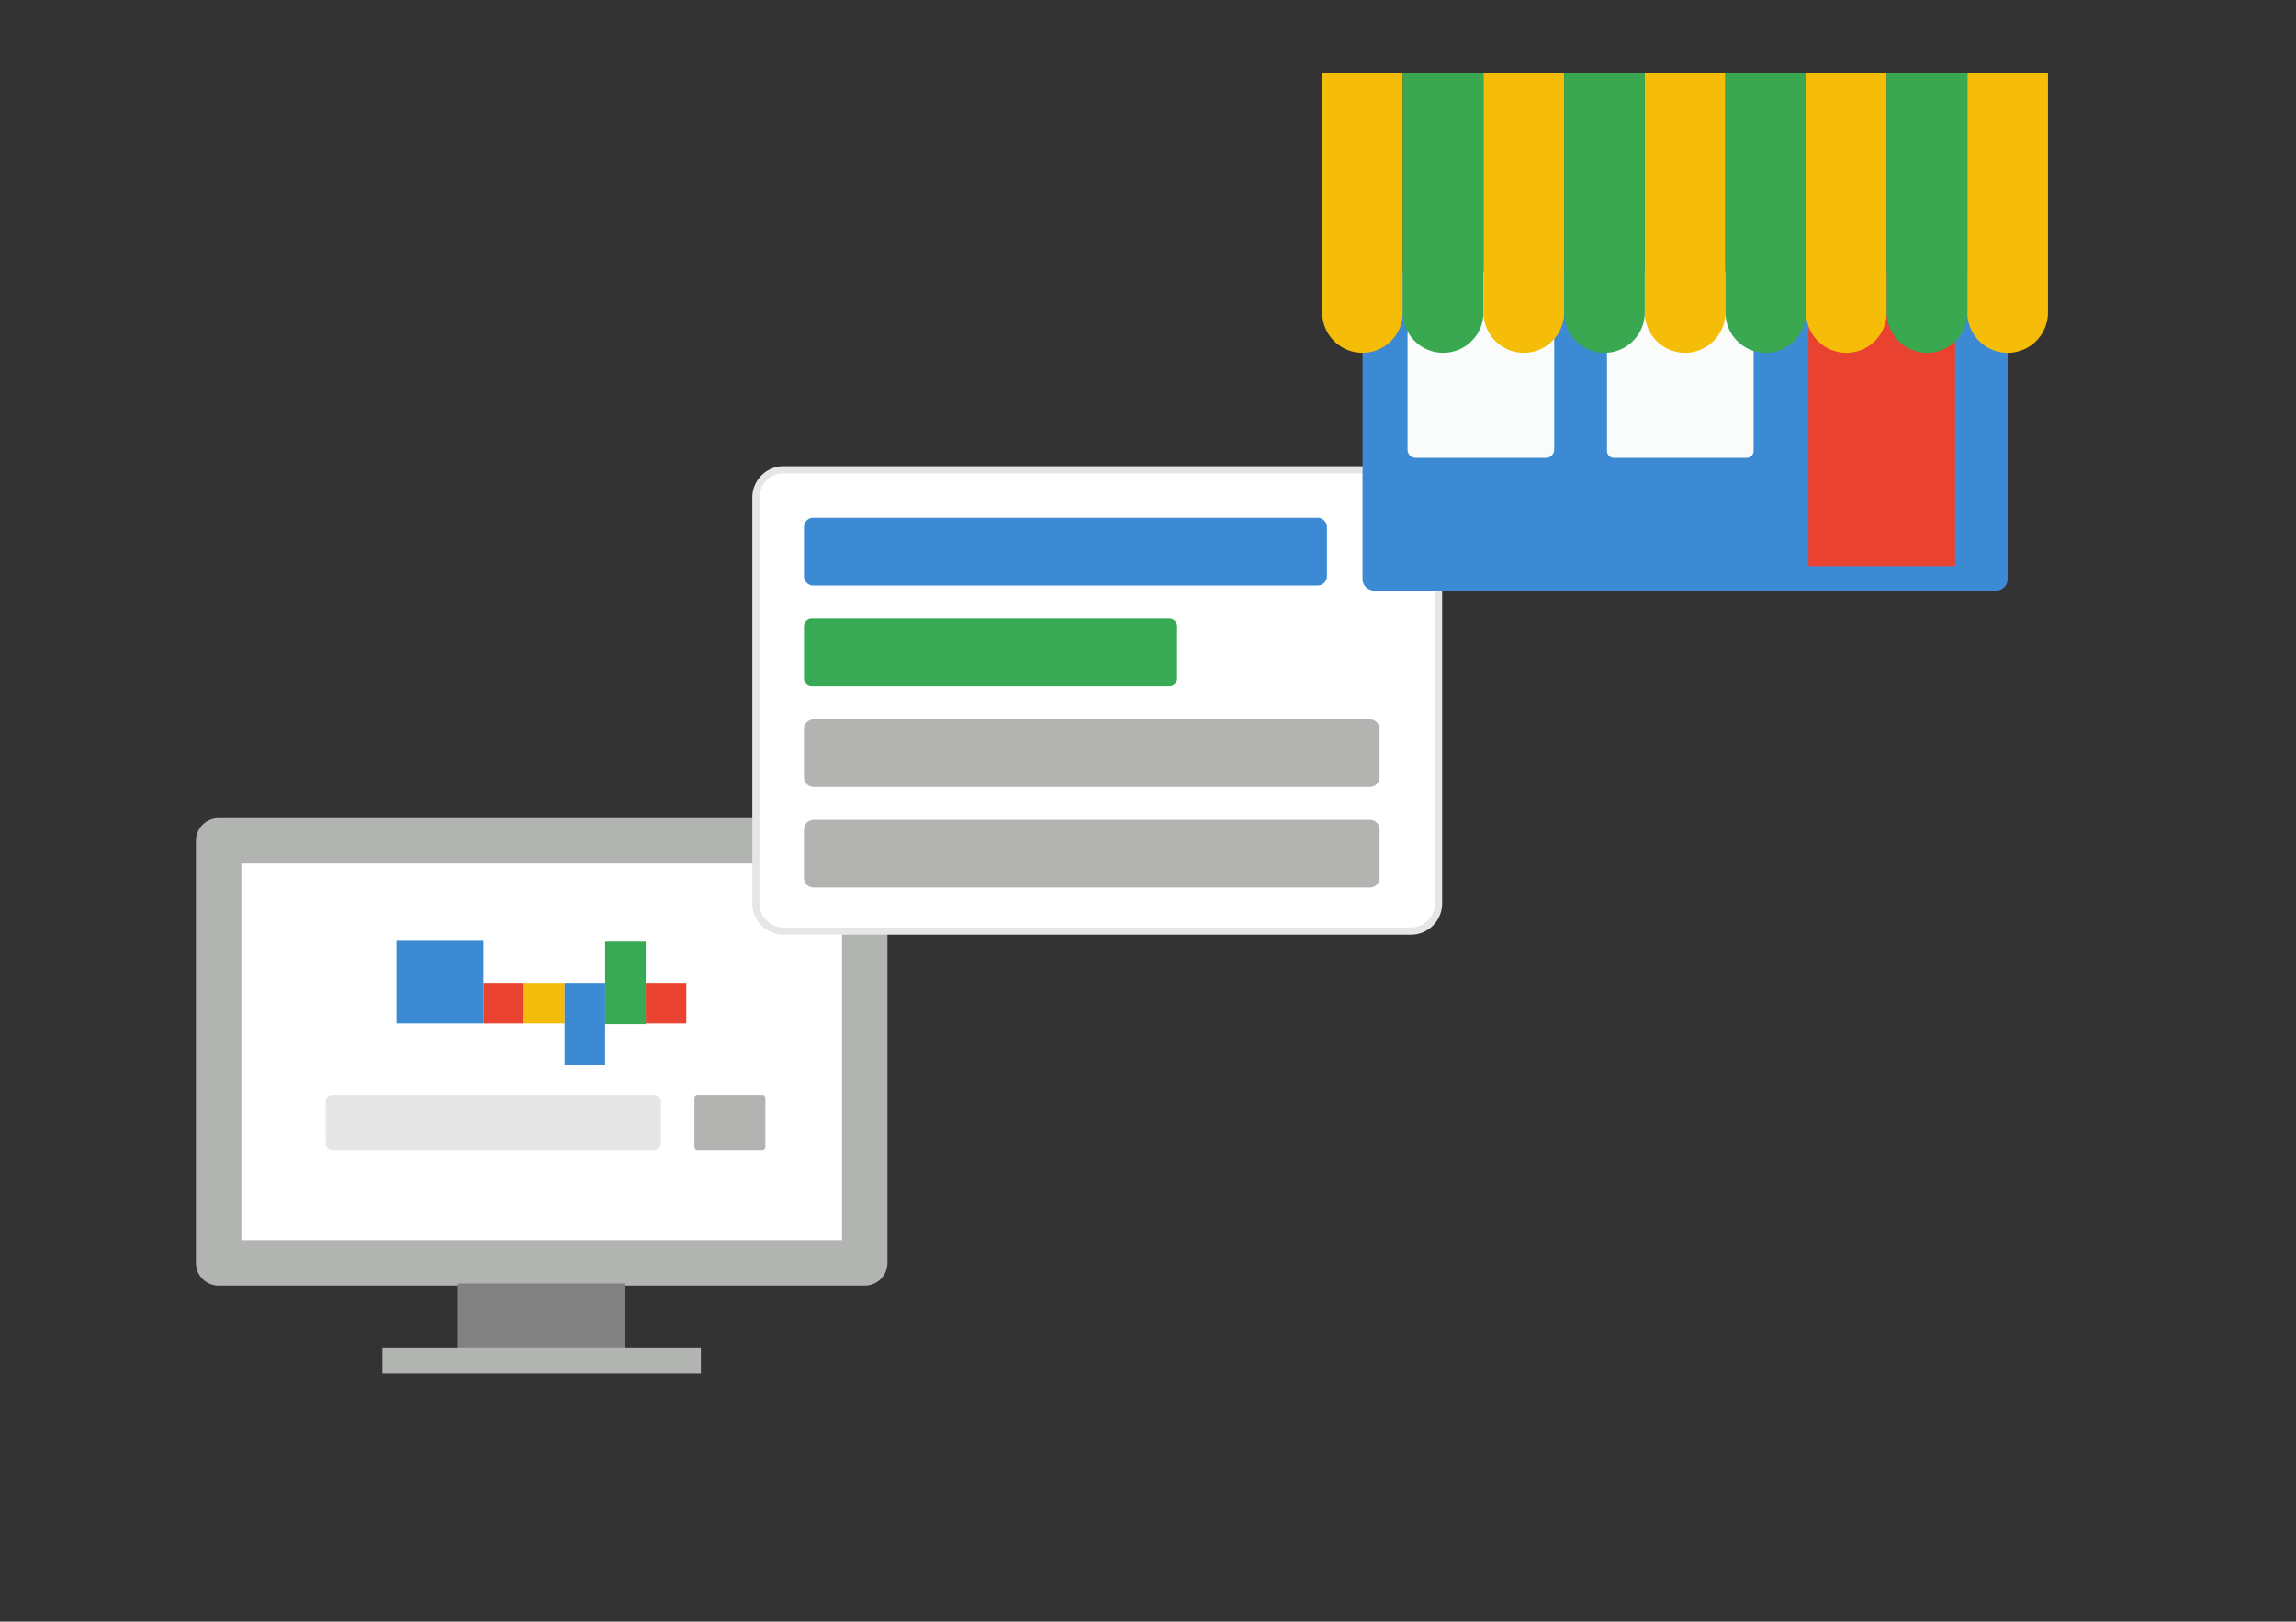 <svg xmlns="http://www.w3.org/2000/svg" xmlns:xlink="http://www.w3.org/1999/xlink" width="960" height="678" viewBox="0 0 960 678"><rect x="0" y="0" width="960" height="678" fill="#333333" stroke="none"/><defs><clipPath id="clip-Tavola_da_disegno_5"><rect width="960" height="678"></rect></clipPath></defs><g id="Tavola_da_disegno_5" data-name="Tavola da disegno &#x2013; 5" clip-path="url(#clip-Tavola_da_disegno_5)"><g id="Raggruppa_86602" data-name="Raggruppa 86602" transform="translate(-938.081 -174.572)"><rect id="Rettangolo_7796" data-name="Rettangolo 7796" width="270.124" height="176.484" transform="translate(1029.5 526.111)" fill="#fff" stroke="#b2b4b2" stroke-linejoin="round" stroke-width="19"></rect><rect id="Rettangolo_7787" data-name="Rettangolo 7787" width="36.389" height="34.917" transform="translate(1103.822 567.563)" fill="#3d8ad4"></rect><rect id="Rettangolo_7788" data-name="Rettangolo 7788" width="16.963" height="16.963" transform="translate(1140.212 585.517)" fill="#ea4231"></rect><rect id="Rettangolo_7789" data-name="Rettangolo 7789" width="16.963" height="16.963" transform="translate(1208.064 585.517)" fill="#ea4231"></rect><rect id="Rettangolo_7790" data-name="Rettangolo 7790" width="16.963" height="16.963" transform="translate(1157.175 585.517)" fill="#f3bc0a"></rect><rect id="Rettangolo_7791" data-name="Rettangolo 7791" width="16.963" height="34.483" transform="translate(1174.138 585.517)" fill="#3d8ad4"></rect><rect id="Rettangolo_7792" data-name="Rettangolo 7792" width="16.963" height="34.483" transform="translate(1191.101 568.276)" fill="#38a954"></rect><path id="Tracciato_107327" data-name="Tracciato 107327" d="M236.78,121.315H209.723a1.293,1.293,0,0,0-1.293,1.292v20.518a1.293,1.293,0,0,0,1.293,1.293H236.78a1.292,1.292,0,0,0,1.292-1.293V122.607a1.292,1.292,0,0,0-1.292-1.292" transform="translate(1020 511)" fill="#b3b3b2"></path><path id="Tracciato_107328" data-name="Tracciato 107328" d="M191.593,121.315H57.041a2.811,2.811,0,0,0-2.811,2.81v17.482a2.812,2.812,0,0,0,2.811,2.811H191.593a2.811,2.811,0,0,0,2.81-2.811V124.125a2.81,2.81,0,0,0-2.81-2.81" transform="translate(1020 511)" fill="#e6e6e6"></path><rect id="Rettangolo_7793" data-name="Rettangolo 7793" width="70.087" height="27.321" transform="translate(1129.495 711.206)" fill="#818281"></rect><rect id="Rettangolo_7794" data-name="Rettangolo 7794" width="133.172" height="10.594" transform="translate(1097.953 738.223)" fill="#b2b4b2"></rect></g><g id="Raggruppa_86601" data-name="Raggruppa 86601" transform="translate(-921.081 -177.593)"><path id="Tracciato_107321" data-name="Tracciato 107321" d="M902.977,6.008H640.714A11.588,11.588,0,0,0,629.125,17.6v169.72A11.588,11.588,0,0,0,640.714,198.9H902.977a11.588,11.588,0,0,0,11.588-11.588V17.6A11.588,11.588,0,0,0,902.977,6.008" transform="translate(608 368)" fill="#fff" stroke="#e6e6e6" stroke-width="3"></path><path id="Tracciato_107324" data-name="Tracciato 107324" d="M864.019,26.061H653.111a3.888,3.888,0,0,0-3.888,3.888V50.512a3.888,3.888,0,0,0,3.888,3.888H864.019a3.888,3.888,0,0,0,3.888-3.888V29.949a3.888,3.888,0,0,0-3.888-3.888" transform="translate(608 368)" fill="#3d8ad4"></path><path id="Tracciato_107325" data-name="Tracciato 107325" d="M801.969,68.159H652.507a3.284,3.284,0,0,0-3.284,3.284V93.214a3.284,3.284,0,0,0,3.284,3.284H801.969a3.284,3.284,0,0,0,3.284-3.284V71.443a3.284,3.284,0,0,0-3.284-3.284" transform="translate(608 368)" fill="#38a954"></path><path id="Tracciato_107326" data-name="Tracciato 107326" d="M885.841,110.257H653.3a4.079,4.079,0,0,0-4.079,4.079v20.181A4.079,4.079,0,0,0,653.3,138.6H885.841a4.079,4.079,0,0,0,4.079-4.079V114.336a4.079,4.079,0,0,0-4.079-4.079" transform="translate(608 368)" fill="#b3b3b2"></path><path id="Tracciato_107329" data-name="Tracciato 107329" d="M885.841,152.355H653.3a4.079,4.079,0,0,0-4.079,4.079v20.181a4.079,4.079,0,0,0,4.079,4.079H885.841a4.079,4.079,0,0,0,4.079-4.079V156.434a4.079,4.079,0,0,0-4.079-4.079" transform="translate(608 368)" fill="#b3b3b2"></path></g><g id="Raggruppa_86600" data-name="Raggruppa 86600" transform="translate(-869.333 -199.572)"><path id="Tracciato_107322" data-name="Tracciato 107322" d="M1529.929,83.057H1269.876a4.845,4.845,0,0,0-4.845,4.844V211.653a4.845,4.845,0,0,0,4.845,4.844h260.053a4.844,4.844,0,0,0,4.844-4.844V87.9a4.844,4.844,0,0,0-4.844-4.844" transform="translate(174 230)" fill="#3d8ad4"></path><path id="Tracciato_107323" data-name="Tracciato 107323" d="M1341.75,83.057h-54.479a3.413,3.413,0,0,0-3.414,3.414v71.113a3.413,3.413,0,0,0,3.414,3.413h54.479a3.414,3.414,0,0,0,3.414-3.413V86.471a3.414,3.414,0,0,0-3.414-3.414" transform="translate(174 230)" fill="#f9fcfa"></path><path id="Tracciato_107330" data-name="Tracciato 107330" d="M1425.677,83.057h-55.55a2.878,2.878,0,0,0-2.878,2.878v72.184a2.877,2.877,0,0,0,2.878,2.878h55.55a2.877,2.877,0,0,0,2.878-2.878V85.935a2.878,2.878,0,0,0-2.878-2.878" transform="translate(174 230)" fill="#f9fcfa"></path><rect id="Rettangolo_7795" data-name="Rettangolo 7795" width="61.307" height="123.208" transform="translate(1625.479 313.057)" fill="#ea4231"></rect><path id="Tracciato_107331" data-name="Tracciato 107331" d="M1265.031,117.065h0a16.859,16.859,0,0,1-16.859-16.859V0h33.718V100.206a16.859,16.859,0,0,1-16.859,16.859" transform="translate(174 230)" fill="#f5bc08"></path><path id="Tracciato_107332" data-name="Tracciato 107332" d="M1298.749,117.065h0a16.859,16.859,0,0,1-16.859-16.859V0h33.718V100.206a16.859,16.859,0,0,1-16.859,16.859" transform="translate(174 230)" fill="#39a850"></path><path id="Tracciato_107333" data-name="Tracciato 107333" d="M1332.467,117.065h0a16.859,16.859,0,0,1-16.859-16.859V0h33.718V100.206a16.859,16.859,0,0,1-16.859,16.859" transform="translate(174 230)" fill="#f5bc08"></path><path id="Tracciato_107334" data-name="Tracciato 107334" d="M1366.185,117.065h0a16.859,16.859,0,0,1-16.859-16.859V0h33.718V100.206a16.859,16.859,0,0,1-16.859,16.859" transform="translate(174 230)" fill="#39a850"></path><path id="Tracciato_107335" data-name="Tracciato 107335" d="M1399.9,117.065h0a16.859,16.859,0,0,1-16.859-16.859V0h33.718V100.206a16.859,16.859,0,0,1-16.859,16.859" transform="translate(174 230)" fill="#f5bc08"></path><path id="Tracciato_107336" data-name="Tracciato 107336" d="M1433.62,117.065h0a16.859,16.859,0,0,1-16.859-16.859V0h33.718V100.206a16.859,16.859,0,0,1-16.859,16.859" transform="translate(174 230)" fill="#39a850"></path><path id="Tracciato_107337" data-name="Tracciato 107337" d="M1467.338,117.065h0a16.859,16.859,0,0,1-16.859-16.859V0H1484.2V100.206a16.859,16.859,0,0,1-16.859,16.859" transform="translate(174 230)" fill="#f5bc08"></path><path id="Tracciato_107338" data-name="Tracciato 107338" d="M1534.773,117.065h0a16.859,16.859,0,0,1-16.859-16.859V0h33.718V100.206a16.859,16.859,0,0,1-16.859,16.859" transform="translate(174 230)" fill="#f5bc08"></path><path id="Tracciato_107339" data-name="Tracciato 107339" d="M1501.056,117.065h0a16.859,16.859,0,0,1-16.859-16.859V0h33.718V100.206a16.859,16.859,0,0,1-16.859,16.859" transform="translate(174 230)" fill="#39a850"></path></g></g></svg>